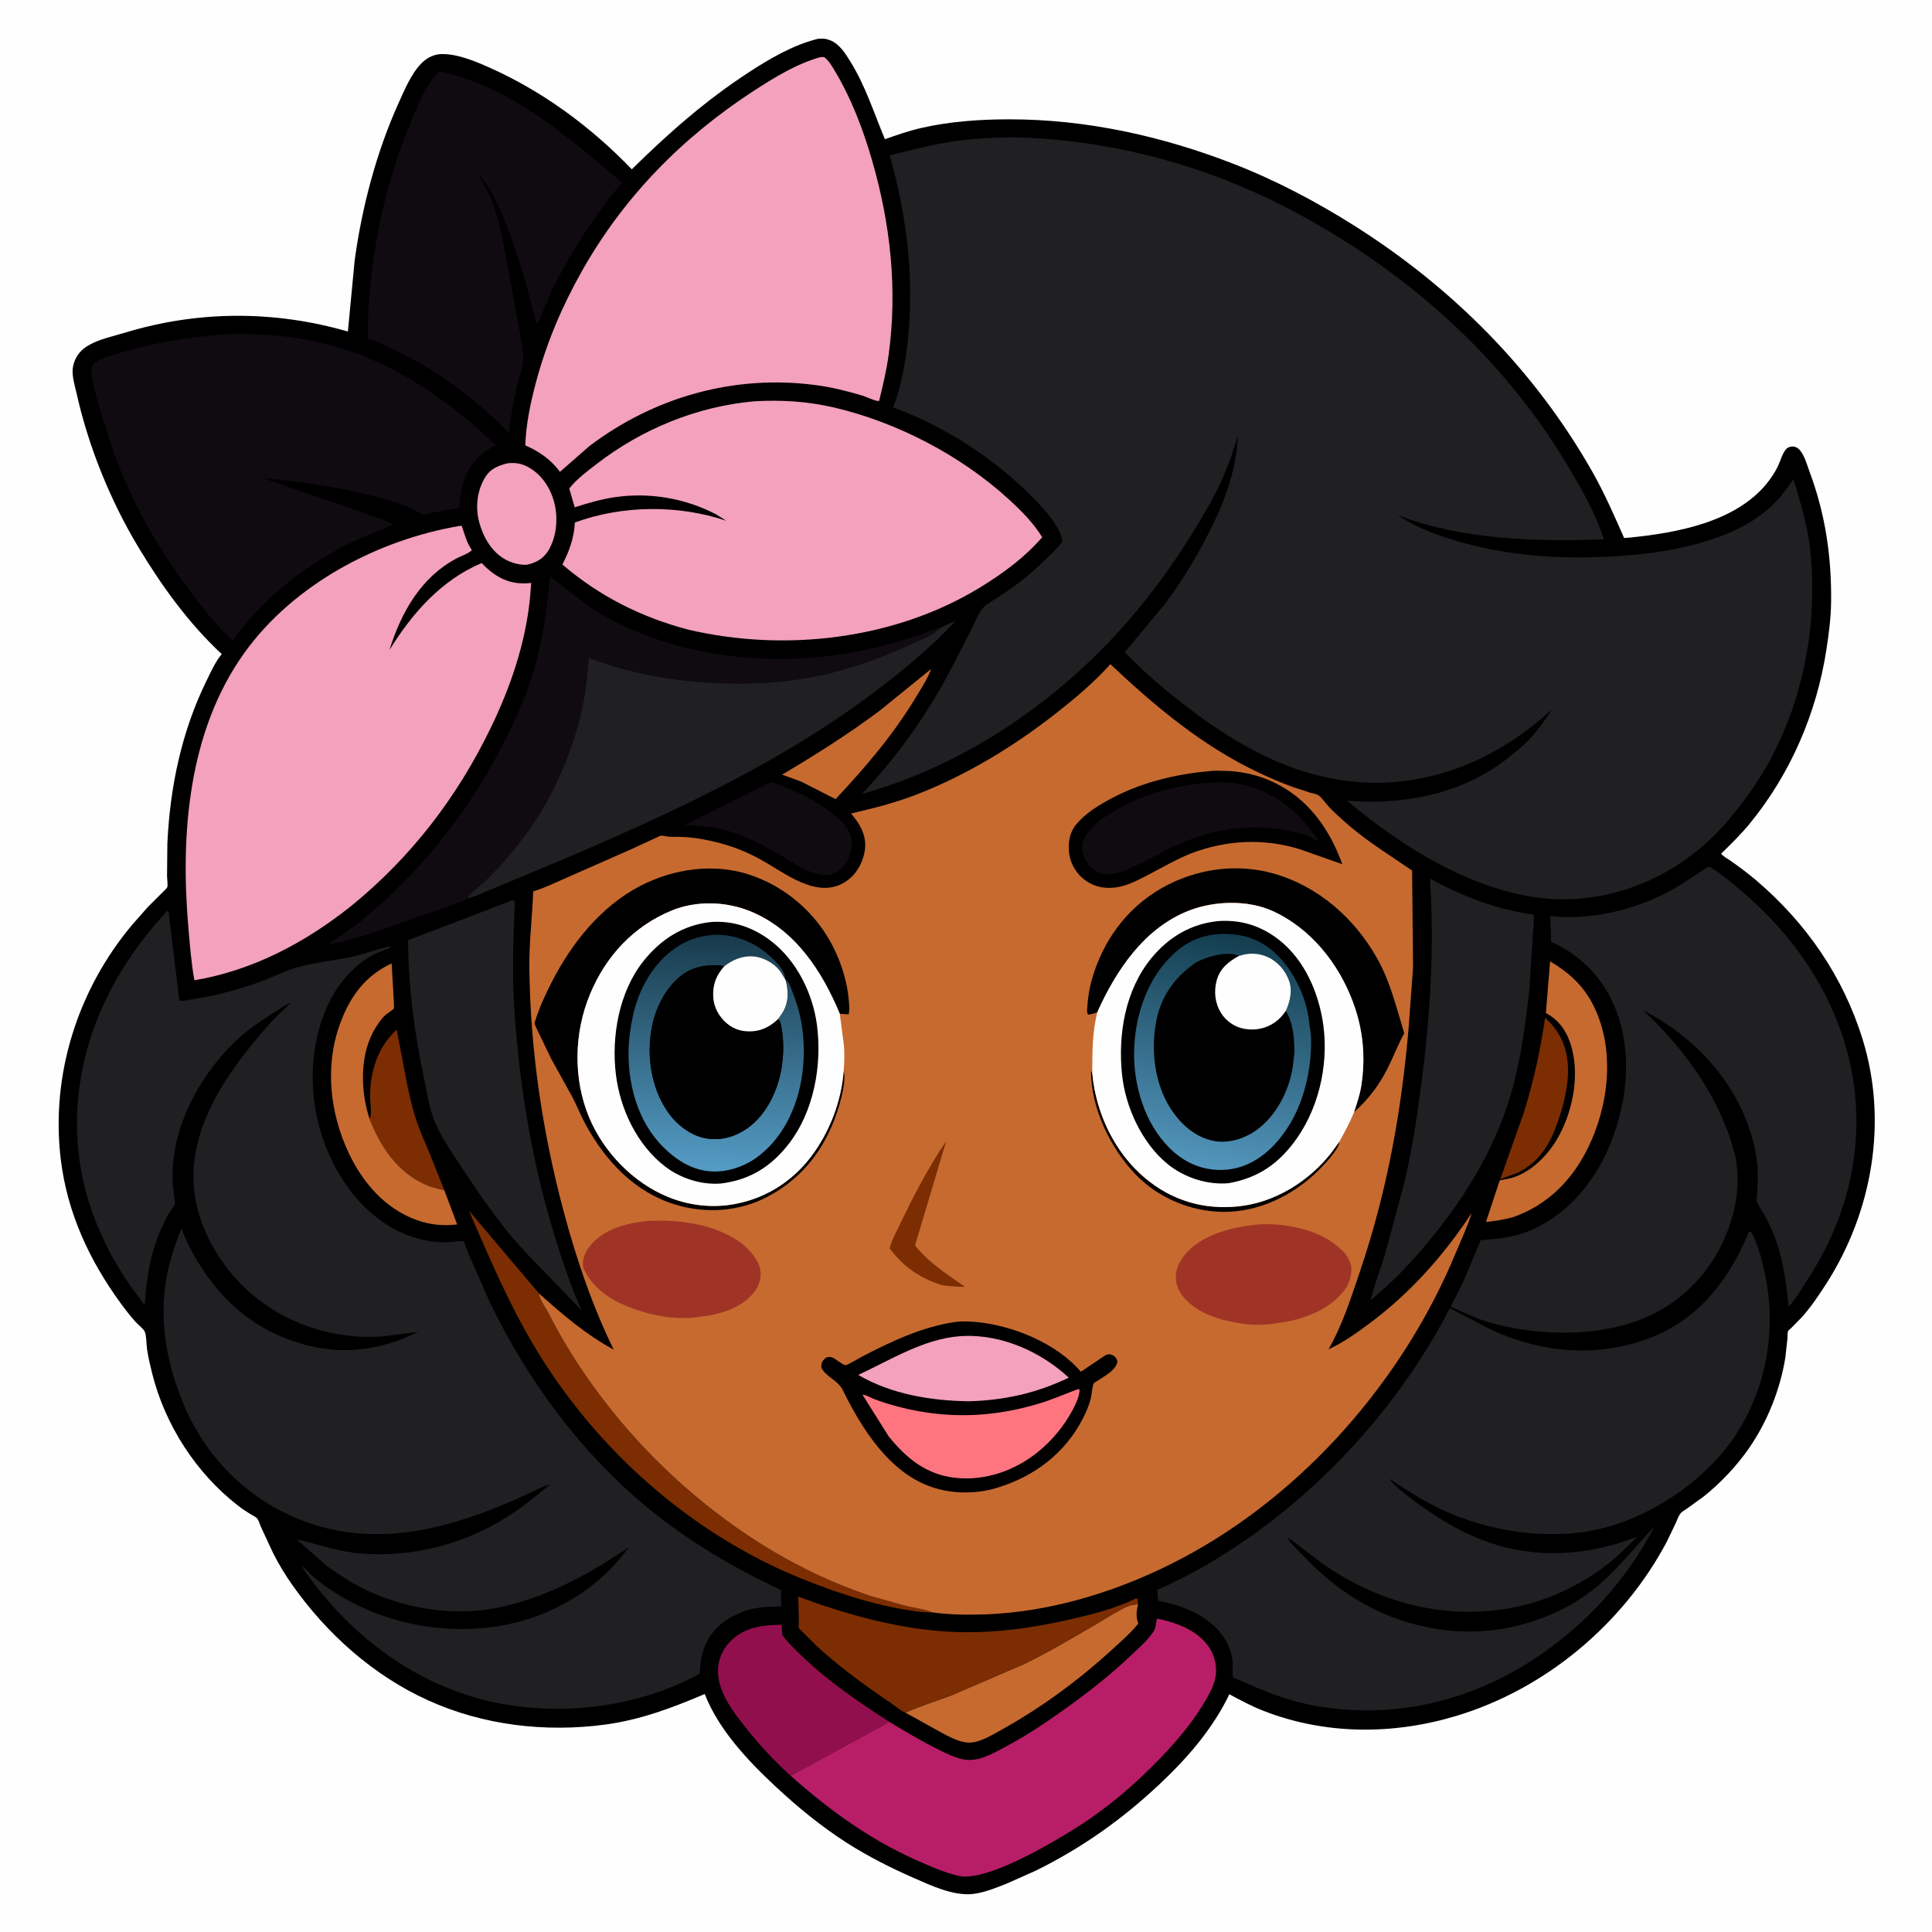 <svg version="1.1" xmlns="http://www.w3.org/2000/svg" style="display: block;" viewBox="0 0 2048 2048" width="1024" height="1024">
<defs>
	<linearGradient id="Gradient1" gradientUnits="userSpaceOnUse" x1="763.57" y1="992.75" x2="754.004" y2="1239.23">
		<stop class="stop0" offset="0" stop-opacity="1" stop-color="rgb(24,59,76)"/>
		<stop class="stop1" offset="1" stop-opacity="1" stop-color="rgb(84,155,196)"/>
	</linearGradient>
	<linearGradient id="Gradient2" gradientUnits="userSpaceOnUse" x1="1318.04" y1="991.57" x2="1272.02" y2="1237.13">
		<stop class="stop0" offset="0" stop-opacity="1" stop-color="rgb(19,61,78)"/>
		<stop class="stop1" offset="1" stop-opacity="1" stop-color="rgb(83,150,189)"/>
	</linearGradient>
</defs>
<path transform="translate(0,0)" fill="rgb(254,254,254)" d="M -0 -0 L 2048 0 L 2048 2048 L -0 2048 L -0 -0 z"/>
<path transform="translate(0,0)" fill="rgb(0,0,0)" d="M 866.868 41.186 C 871.927 40.717 875.465 40.834 880.22 42.769 C 889.847 46.688 895.956 56.421 901.225 64.913 C 917.559 91.243 926.21 119.295 938.052 147.555 C 950.806 143.094 963.777 138.561 976.968 135.567 C 1007.44 128.65 1038.86 126.5 1070.03 126.487 C 1151.38 126.453 1231.77 144.23 1307.44 173.633 C 1352.4 191.105 1395.88 214.06 1436.59 239.856 C 1540.27 305.563 1626.76 392.549 1687.63 499.507 C 1700.67 522.419 1711.02 546.225 1721.64 570.312 L 1727 569.918 C 1776.93 564.955 1839.16 553.764 1872.69 512.719 C 1877.3 507.076 1881.4 500.895 1884.59 494.338 C 1887.25 488.886 1889.27 480.767 1893.21 476.301 C 1894.76 474.552 1897 473.434 1899.38 473.33 C 1902.74 473.183 1905.47 474.447 1907.72 476.935 C 1912.84 482.609 1915.44 492.596 1918.12 499.791 C 1935.05 545.114 1941.67 590.551 1941.04 638.821 C 1940.82 655.507 1938.6 672.029 1936.08 688.5 C 1925.76 755.943 1897.97 820.497 1854.56 873.331 C 1845.27 884.644 1834.99 894.683 1824.53 904.895 C 1825.47 907.045 1832.15 910.812 1834.32 912.345 C 1843.55 918.882 1852.61 925.499 1861.23 932.834 C 1914.49 978.157 1953.66 1034.64 1974.44 1101.69 C 2001.46 1188.92 1984.76 1284.72 1935.81 1360.96 C 1928.03 1373.09 1919.65 1385.55 1910 1396.3 L 1898.86 1407.64 C 1898.18 1408.32 1895.75 1410.29 1895.41 1411.02 C 1894.75 1412.48 1894.93 1416.72 1894.8 1418.46 L 1892.54 1439.06 C 1887.12 1472.77 1873.53 1506.99 1854.04 1535.12 C 1841.06 1553.86 1823.9 1572.07 1806.09 1586.28 L 1788.78 1598.8 C 1786.47 1600.4 1782.88 1602.35 1781.21 1604.53 C 1779.22 1607.13 1777.78 1611.47 1776.39 1614.5 L 1766.77 1634.5 C 1720.59 1721.59 1638.13 1790.58 1543.53 1819 C 1476.49 1839.14 1404.78 1839.14 1339.19 1813.49 C 1326.73 1808.62 1314.92 1802.33 1303.17 1795.97 C 1285.8 1832.29 1258.99 1863.21 1229.88 1890.66 C 1189.84 1928.41 1147.39 1958.55 1098.02 1982.94 L 1067.65 1996.5 C 1055.97 2001.06 1043.46 2006.39 1030.92 2007.72 C 1010.57 2009.88 986.82 1998.72 968.513 1990.68 C 944.264 1980.04 920.147 1967.85 897.816 1953.59 C 870.679 1936.26 845.527 1915.59 822.01 1893.66 C 792.632 1866.28 761.844 1833.61 747.035 1795.73 C 712.512 1810.4 678.947 1823.11 641.485 1828.13 C 578.016 1836.62 512.323 1828.94 453.728 1802.4 C 396.135 1776.31 346.926 1732.44 310.544 1681.09 C 302.892 1670.29 295.479 1658.27 289.561 1646.44 L 276.79 1619 C 275.669 1616.52 274.096 1611.28 272.496 1609.5 C 271.022 1607.87 267.45 1606.24 265.514 1605.05 C 260.923 1602.23 256.52 1599.29 252.259 1595.99 C 207.906 1561.59 175.109 1510.73 161.404 1456.31 C 159.28 1447.88 157.289 1439.29 155.936 1430.7 C 155.122 1425.53 155.338 1416.09 153.445 1411.61 C 152.191 1408.65 145.988 1403.86 143.5 1401.05 C 137.912 1394.73 132.694 1388.06 127.732 1381.24 C 94.429 1335.48 71.199 1285.3 64.395 1228.71 C 53.625 1139.14 82.507 1048.7 140.453 979.908 L 156.759 961.461 L 173.091 945.156 C 173.935 944.254 176.917 941.569 177.29 940.532 C 178.071 938.363 177.11 931.562 177.075 929.01 L 177.422 893.869 C 180.198 834.403 192.489 775.396 218.865 721.727 C 223.358 712.584 227.81 702.424 234.199 694.468 L 235.068 693.407 C 200.076 660.845 171.712 621.509 147.098 580.722 C 117.142 531.084 93.747 473.478 81.167 416.901 C 78.971 407.023 75.117 396.225 77.98 386.125 C 80.594 376.905 85.929 370.516 94.224 365.835 C 105.728 359.342 120.047 356.416 132.685 352.585 C 210.372 329.032 291.016 328.988 368.78 351.428 L 375.964 276 C 383.664 219.734 398.92 161.572 422.267 109.787 C 428.728 95.457 435.899 78.009 447.041 66.807 C 452.867 60.949 460.62 57.235 468.979 57.288 C 485.882 57.394 503.713 64.891 518.932 71.68 C 575.88 97.083 626.583 134.664 669.731 179.47 C 708.507 141.295 747.502 106.88 793.195 77.015 C 815.676 62.321 840.612 47.696 866.868 41.186 z"/>
<path transform="translate(0,0)" fill="rgb(124,45,2)" d="M 1637.87 1078.91 C 1645.19 1085.45 1650.67 1092.5 1655.04 1101.29 C 1668.26 1127.86 1660.69 1161.97 1651.52 1188.66 C 1643.25 1212.74 1632.09 1231.73 1608.49 1243.3 L 1590.44 1249.82 L 1604.37 1210.28 L 1615.46 1179.08 C 1625.62 1146.28 1632.93 1112.89 1637.87 1078.91 z"/>
<path transform="translate(0,0)" fill="rgb(199,106,47)" d="M 987.067 709.111 C 983.406 719.309 977.048 728.912 971.46 738.197 C 947.011 778.821 917.989 812.649 885.753 847.133 L 849.247 828.511 L 829.026 821.163 C 864.437 800.205 899.019 778.32 932.054 753.719 L 987.067 709.111 z"/>
<path transform="translate(0,0)" fill="rgb(124,45,2)" d="M 391.628 1185.85 L 392.289 1184.81 C 394.423 1180.12 392.158 1167.78 392.265 1162.11 C 392.413 1154.26 392.88 1146.47 394.602 1138.79 L 395.017 1136.87 C 399.026 1118.84 407.082 1104.14 420.508 1091.44 L 431.719 1150 C 434.441 1162.19 436.954 1174.51 440.884 1186.39 C 444.949 1198.67 450.372 1210.45 455.335 1222.39 L 471.021 1261.73 C 464.36 1260.24 457.441 1258.61 451.178 1255.85 C 421.261 1242.7 403.102 1215.2 391.628 1185.85 z"/>
<path transform="translate(0,0)" fill="rgb(243,161,188)" d="M 537.77 491.153 C 546.47 490.12 553.241 491.281 560.823 495.652 C 574.858 503.741 583.888 518.004 587.735 533.506 C 591.745 549.666 589.992 569.953 580.92 584.201 C 575.499 592.715 567.988 596.506 558.491 598.657 C 550.559 599.043 542.414 596.776 535.5 592.947 C 521.11 584.976 512.248 569.304 508.043 553.891 C 503.756 538.177 505.58 520.578 513.965 506.5 C 519.72 496.836 527.458 493.925 537.77 491.153 z"/>
<path transform="translate(0,0)" fill="rgb(16,11,17)" d="M 817.802 828.802 L 840.032 837.641 C 857.047 844.672 872.984 854.128 886.93 866.166 C 892.32 870.819 898.538 876.862 901.031 883.688 C 904.198 892.36 902.567 904.224 898.262 912.325 C 894.748 918.94 888.363 925.012 880.998 926.956 C 864.922 931.199 843.824 916.343 830.397 908.303 C 808.47 895.471 786.577 883.624 761.5 878.201 C 749.802 875.672 737.654 875.055 725.73 874.763 L 817.802 828.802 z"/>
<path transform="translate(0,0)" fill="rgb(199,106,47)" d="M 959.8 1815.5 C 975.477 1808.31 992.815 1803.12 1009 1796.99 L 1086.38 1763.61 C 1111.66 1751.22 1135.82 1736.87 1160.14 1722.73 C 1171.24 1716.27 1182.87 1708.49 1194.5 1703.1 C 1198.14 1701.41 1202.42 1700.96 1206.34 1700.39 C 1204.93 1707.61 1203.72 1713.94 1206.72 1721 C 1199.04 1730.58 1189.07 1739.25 1180.03 1747.56 C 1144.41 1780.3 1105 1809.43 1062.74 1833.01 C 1053.44 1838.21 1040.81 1846.08 1030 1847.15 C 1016.87 1848.45 1000.35 1837.79 989.139 1831.74 L 959.8 1815.5 z"/>
<path transform="translate(0,0)" fill="rgb(199,106,47)" d="M 1643.18 1019.1 C 1668.84 1034.29 1685.03 1051.74 1695.21 1080.24 C 1710.68 1123.58 1703.64 1174.37 1684.09 1215.22 C 1667.26 1250.39 1640.97 1277.2 1603.89 1290.26 C 1594.32 1292.81 1585.06 1294.4 1575.21 1295.3 L 1589.77 1251.22 L 1600.45 1249.13 C 1621.4 1244.03 1639.5 1226.09 1650.24 1208.06 C 1666.47 1180.84 1674.45 1142.6 1666.32 1111.64 C 1662.13 1095.67 1654.55 1082.93 1639.99 1074.54 L 1638.7 1073.81 L 1643.18 1019.1 z"/>
<path transform="translate(0,0)" fill="rgb(199,106,47)" d="M 471.021 1261.73 L 484.633 1297.98 C 469.867 1299.72 455.913 1298.4 441.873 1293.37 C 408.242 1281.31 384.455 1253.7 369.56 1222.01 C 349.606 1179.55 344.189 1129.93 360.42 1085.38 C 370.868 1056.69 386.915 1034.4 415.196 1021.22 C 415.364 1027.12 418.175 1067.82 417.607 1068.77 C 416.255 1071.04 410.343 1074.21 408.091 1076.37 C 403.063 1081.21 398.597 1088.16 395.363 1094.32 C 381.214 1121.26 382.493 1157.53 391.628 1185.85 C 403.102 1215.2 421.261 1242.7 451.178 1255.85 C 457.441 1258.61 464.36 1260.24 471.021 1261.73 z"/>
<path transform="translate(0,0)" fill="rgb(124,45,2)" d="M 988.143 1709.17 C 976.908 1709.44 965.54 1707.33 954.511 1705.4 C 920.13 1699.37 885.009 1687.46 852.585 1674.57 C 733.215 1627.12 630.966 1536.07 565.662 1425.95 C 538.834 1380.71 517.931 1331.66 497.154 1283.44 L 571.416 1371.15 C 571.82 1377.7 579.07 1387.23 582.175 1393.34 C 616.389 1460.76 667.255 1524.23 723.726 1574.2 C 782.332 1626.06 848.608 1667.06 923 1691.9 L 960.094 1702.34 C 969.377 1704.5 979.275 1705.61 988.143 1709.17 z"/>
<path transform="translate(0,0)" fill="rgb(146,15,77)" d="M 838.174 1882.46 L 837.091 1881.47 C 820.151 1866.03 804.891 1849.48 790.617 1831.55 C 777.108 1814.58 761.558 1794.48 761.059 1771.78 C 760.803 1760.14 765.904 1748.32 774.002 1740.08 C 788.997 1724.83 808.208 1722.57 828.463 1722.28 L 829.304 1733.15 C 835.549 1741.91 843.655 1749.38 851.417 1756.78 C 879.226 1783.27 910.619 1804.53 942.766 1825.28 L 838.174 1882.46 z"/>
<path transform="translate(0,0)" fill="rgb(124,45,2)" d="M 959.8 1815.5 C 955.326 1813.93 949.457 1808.75 945.415 1806.02 C 917.937 1787.43 891.23 1768.17 866.711 1745.76 L 851.133 1730.33 C 850.261 1729.39 847.28 1726.79 846.867 1725.68 C 846.221 1723.95 846.867 1719.04 846.856 1716.84 L 846.104 1692.55 L 872.482 1701.86 C 917.07 1716.61 963.389 1727.84 1010.47 1729.88 C 1051.65 1731.66 1093.34 1726 1133.42 1716.86 C 1156.9 1711.5 1182.72 1705.15 1204.24 1694.3 L 1205.83 1695 L 1206.34 1700.39 C 1202.42 1700.96 1198.14 1701.41 1194.5 1703.1 C 1182.87 1708.49 1171.24 1716.27 1160.14 1722.73 C 1135.82 1736.87 1111.66 1751.22 1086.38 1763.61 L 1009 1796.99 C 992.815 1803.12 975.477 1808.31 959.8 1815.5 z"/>
<path transform="translate(0,0)" fill="rgb(32,32,35)" d="M 542.739 954.5 L 543.872 954.332 C 547.034 955.499 545.438 961.74 545.307 965 C 543.921 999.56 542.891 1033.42 545.115 1068.01 C 550.649 1154.1 565.034 1238.95 591.407 1321.21 C 598.863 1344.47 606.396 1367.02 616.743 1389.21 L 562.776 1333.38 C 534.469 1304.67 510.715 1269.95 488.651 1236.34 C 478.669 1221.14 467.077 1204.63 460.339 1187.74 C 455.054 1174.49 452.627 1158.7 449.711 1144.68 C 439.421 1095.22 432.83 1047.22 432.629 996.666 L 542.739 954.5 z"/>
<path transform="translate(0,0)" fill="rgb(32,32,35)" d="M 1515.76 931.184 C 1549.7 950.112 1586.67 964.184 1625.28 969.52 L 1625.68 970.868 C 1626.51 977.11 1625.18 985.466 1624.88 991.862 L 1621.19 1048.94 C 1617.07 1086.25 1612.05 1124.5 1601.39 1160.6 C 1583.68 1220.61 1549.33 1275.38 1508.81 1322.56 C 1492.01 1342.68 1473.09 1361.62 1452.86 1378.27 C 1456.77 1362.02 1463.04 1346.34 1467.94 1330.37 L 1488.05 1255.79 C 1496.34 1222.05 1501.64 1187.42 1506.18 1153 C 1515.87 1079.45 1520.87 1005.34 1515.76 931.184 z"/>
<path transform="translate(0,0)" fill="rgb(16,11,17)" d="M 495.401 952.556 C 490.427 955.942 482.396 957.969 476.727 960.24 L 391.314 989.963 C 377.344 994.183 363.103 999.153 348.571 1000.81 L 381.773 977.139 C 447.069 923.976 499.404 857.331 536.736 781.951 C 548.211 758.783 558.727 735.203 565.992 710.344 C 575.644 677.318 579.726 645.419 583.229 611.313 L 626.544 644.468 C 711.34 698.376 823.621 709.83 920.5 688.205 C 937.118 684.495 954.004 679.927 970.149 674.545 C 979.002 671.594 987.869 667.355 996.954 665.344 C 990.111 673.173 976.695 677.989 967.235 682.344 C 918.751 704.661 870.243 719.952 816.719 723.501 C 752.992 727.725 684.009 720.487 624.197 697.38 C 622.857 712.834 621.596 728.246 618.646 743.5 C 609.491 790.828 588.956 840.167 561.053 879.489 C 547.687 898.324 532.838 915.834 516.395 932.052 C 512.795 935.602 495.943 948.716 495.401 952.556 z"/>
<path transform="translate(0,0)" fill="rgb(32,32,35)" d="M 996.954 665.344 L 1013.3 657.941 C 986.184 686.979 956.432 711.467 924.692 735.215 C 825.626 809.337 713.202 861.143 599.976 909.707 L 525.242 940.921 C 515.472 944.821 505.513 949.753 495.401 952.556 C 495.943 948.716 512.795 935.602 516.395 932.052 C 532.838 915.834 547.687 898.324 561.053 879.489 C 588.956 840.167 609.491 790.828 618.646 743.5 C 621.596 728.246 622.857 712.834 624.197 697.38 C 684.009 720.487 752.992 727.725 816.719 723.501 C 870.243 719.952 918.751 704.661 967.235 682.344 C 976.695 677.989 990.111 673.173 996.954 665.344 z"/>
<path transform="translate(0,0)" fill="rgb(184,30,103)" d="M 942.766 1825.28 C 959.806 1835.54 976.981 1845.82 994.824 1854.64 C 1003.4 1858.87 1013.18 1863.75 1022.67 1865.32 C 1027.77 1866.16 1033.41 1865.48 1038.38 1864.13 C 1049 1861.24 1059.6 1855.07 1069.26 1849.82 C 1091.16 1837.93 1111.54 1824.1 1131.74 1809.55 C 1155.95 1792.1 1179.28 1773.68 1200.82 1752.98 C 1208.02 1746.07 1216.16 1739.17 1221.77 1730.92 L 1222.69 1729.58 C 1225.65 1725.06 1225.11 1720.7 1226.56 1715.79 C 1246.94 1719.87 1269.53 1728.15 1281.67 1746.19 C 1287.79 1755.29 1290.55 1767.75 1288.32 1778.57 C 1286.16 1789.03 1279.91 1799.34 1274.37 1808.34 C 1262.02 1828.41 1246.68 1846.22 1230.44 1863.22 C 1202.64 1892.35 1171.37 1918.67 1137.08 1939.86 C 1110.53 1956.26 1044.36 1995.28 1015.76 1988.41 C 1000.44 1984.74 985.783 1978.27 971.449 1971.86 C 920.887 1949.26 879.462 1918.97 838.174 1882.46 L 942.766 1825.28 z"/>
<path transform="translate(0,0)" fill="rgb(16,11,17)" d="M 465.551 75.736 C 528.418 88.741 579.18 127.165 627.926 166.782 C 638.659 175.505 648.603 185.104 659.727 193.354 C 652.85 200.781 646.967 209.369 640.811 217.409 C 619.155 245.693 600.687 275.766 585.123 307.82 L 569.712 343.626 C 564.891 332.216 562.731 319.135 559.398 307.199 C 553.076 284.559 546.173 262.71 537.69 240.773 C 530.139 221.246 522.325 202.499 508.5 186.52 L 507.773 187.5 C 521.434 206.906 526.754 226.998 532.25 249.737 L 551.63 355.797 C 552.707 363.644 555.112 372.803 554.802 380.655 C 554.478 388.85 550.663 398.482 548.738 406.574 C 544.563 424.114 540.912 441.725 539.666 459.744 C 530.713 449.004 519.648 439.486 509.034 430.409 C 481.623 406.967 452.745 387.532 420.239 371.806 C 410.752 367.217 401.244 362.378 391.291 358.879 L 389.758 358.348 C 390.102 279.741 405.821 199.73 436.316 127.198 C 443.946 109.048 451.43 89.907 465.551 75.736 z"/>
<path transform="translate(0,0)" fill="rgb(16,11,17)" d="M 237.718 354.433 L 242 354.182 C 285.648 353.027 329.033 357.863 370.5 372.01 C 428.818 391.907 481.163 429.637 525.461 471.8 C 519.377 475.372 513.144 479.107 507.897 483.868 C 492.172 498.137 488.441 518.267 486.915 538.266 L 458.715 543.358 C 457.094 543.691 450.016 545.868 448.776 545.492 C 445.561 544.518 441.641 541.459 438.466 539.942 C 431.153 536.45 423.325 533.858 415.599 531.456 C 371.139 517.638 324.75 511.309 278.534 506.781 L 403.573 549.973 C 408.189 551.814 412.503 553.64 416.763 556.251 C 397.916 563.81 379.258 571.244 361.281 580.776 C 317.174 604.163 275.214 638.004 246.854 679.317 C 233.867 668.143 223.15 654.308 212.5 640.987 C 178.831 598.874 149.754 551.4 129.035 501.514 C 121.438 483.221 115.596 464.455 109.557 445.615 C 104.973 431.315 100.746 416.681 98.017 401.906 C 97.088 396.878 95.82 391.239 98.257 386.5 C 106.108 379.481 118.319 376.741 128.255 373.799 C 164.358 363.11 200.233 357.534 237.718 354.433 z"/>
<path transform="translate(0,0)" fill="rgb(243,161,188)" d="M 799.528 425.405 C 828.017 423.695 856.667 425.499 884.482 432.048 C 951.064 447.725 1018.39 482.762 1069.09 529.042 C 1082.51 541.297 1095.16 553.9 1104.77 569.462 C 1086.51 590.63 1064.17 607.096 1040.48 621.754 C 949.464 678.075 831.93 691.669 728.771 667.258 C 678.929 653.91 635.382 631.953 596.149 598.419 C 603.75 583.608 608.388 570.52 609.421 553.839 C 659.892 535.418 718.928 534.884 769.883 552.01 L 758.876 545.133 C 726.127 528.077 688.39 521.685 651.781 527.024 C 637.142 529.159 623.296 533.266 609.246 537.754 L 603.465 518.039 L 604.194 516.895 C 611.686 507.594 622.902 499.211 632.357 491.919 C 680.624 454.693 738.726 430.822 799.528 425.405 z"/>
<path transform="translate(0,0)" fill="rgb(243,161,188)" d="M 869.777 60.5 L 873.616 60.5 C 878.202 63.997 880.998 68.648 883.949 73.5 C 902.13 103.386 914.717 136.508 924.436 170.006 C 943.92 237.167 951.485 306.402 942.029 376 C 939.77 392.625 935.854 408.751 931.907 425.037 C 928.522 425.624 918.293 420.64 914.452 419.468 C 898.228 414.52 881.83 410.527 865 408.265 C 779.071 396.711 693.616 420.604 624.628 472.992 L 593.543 500.181 C 584.176 487.213 571.297 478.437 556.825 472.098 C 557.514 450.149 562.32 427.175 567.953 406 C 579.095 364.123 595.307 325.676 616.49 287.989 C 660.963 208.866 723.309 145.46 799.317 96.088 C 821.007 81.999 844.672 67.535 869.777 60.5 z"/>
<path transform="translate(0,0)" fill="rgb(243,161,188)" d="M 487.287 557.5 L 489.487 557.483 C 492.492 566.107 494.498 574.49 499.604 582.249 L 500.192 583.124 C 498.247 586.012 487.603 589.992 484 591.908 C 445.978 612.124 425.152 649.398 412.806 689.125 C 436.751 650.227 467.608 615.031 510.595 596.852 C 519.115 605.956 529.969 614.115 542.319 616.923 L 544 617.284 C 550.728 618.781 556.326 618.55 563.135 617.979 L 561.695 635.069 C 556.811 682.705 540.98 728.647 520.205 771.585 C 484.642 845.09 435.865 908.588 372.471 960.209 C 323.789 999.087 268.021 1028.7 206.07 1039.13 L 205.913 1038.33 C 202.712 1020.41 201.285 1001.71 199.707 983.579 C 191.115 884.828 199.382 775.594 258.706 692.534 C 310.802 619.595 400.291 572.2 487.287 557.5 z"/>
<path transform="translate(0,0)" fill="rgb(32,32,35)" d="M 1809.42 919.5 L 1812.5 918.859 C 1827.38 928.322 1840.6 939.547 1853.76 951.241 C 1917.64 1008 1962.55 1085.5 1967.36 1172.11 C 1971.1 1239.48 1951.92 1301.91 1915.11 1358 C 1909.12 1367.13 1903.24 1377.27 1895.98 1385.41 C 1893.06 1356.89 1889.54 1328.7 1877.58 1302.29 C 1874.98 1296.55 1872.13 1290.93 1868.96 1285.49 C 1866.98 1282.1 1863.73 1277.76 1862.48 1274.12 C 1861.78 1272.08 1862.7 1266.39 1862.82 1264.06 C 1863.26 1255.71 1863.59 1247.44 1863.19 1239.07 C 1862.52 1225.18 1859.22 1211.13 1854.89 1197.95 C 1836.71 1142.68 1793.71 1097.25 1742.15 1071.33 C 1787.71 1113.91 1825.7 1167.1 1840.14 1228.33 C 1844.07 1255.3 1841.09 1278.86 1831.53 1304.2 C 1815.97 1345.44 1785.75 1378.63 1745.16 1396.27 C 1694.63 1418.23 1627.63 1416.52 1575.59 1400.87 C 1562.93 1397.05 1552.08 1390.94 1539.94 1386.23 L 1538.04 1385.51 C 1538.22 1382.75 1541.03 1378.86 1542.34 1376.32 L 1551.5 1357.82 L 1569.62 1314.62 C 1585.67 1313.47 1601.49 1312.1 1616.73 1306.51 C 1656.25 1292 1686.46 1258.41 1703.55 1220.65 C 1724.37 1174.62 1731.58 1118.59 1712.98 1070.5 C 1700.32 1037.77 1676.17 1012.63 1644.33 998.308 L 1643.35 971.019 C 1682.32 975.688 1727.29 965.846 1762.24 948.518 C 1778.87 940.274 1794.08 929.878 1809.42 919.5 z"/>
<path transform="translate(0,0)" fill="rgb(32,32,35)" d="M 1854.08 1305.5 L 1856.24 1305.79 C 1863.2 1317.59 1867.14 1333.67 1870.16 1346.92 C 1883.51 1405.48 1873.96 1467.25 1841.89 1518.06 C 1810.24 1568.18 1750.55 1608.72 1692.74 1621.42 C 1640.05 1632.99 1577.9 1623.15 1529.28 1600.68 C 1508.93 1591.27 1491.17 1579.52 1472.43 1567.39 C 1479.37 1576.5 1489.02 1583.42 1498.11 1590.22 C 1517.77 1604.95 1537.79 1617.84 1560.28 1627.9 C 1617.52 1653.51 1677.88 1651.3 1735.72 1628.89 C 1725.75 1638.88 1715.98 1648.82 1704.85 1657.54 C 1674.94 1680.98 1637.67 1698.32 1600.15 1704.82 C 1533.53 1716.38 1468.55 1700.6 1411.97 1664.24 C 1395.44 1653.61 1380.88 1640.84 1364.86 1629.58 L 1365.29 1630.59 C 1368.56 1636.91 1375.98 1643.29 1380.94 1648.56 C 1412.18 1681.76 1448.88 1707 1492.93 1719.95 C 1553.2 1737.67 1611.98 1730.47 1666.63 1700.39 C 1676.78 1693.87 1687.09 1687.07 1696.15 1679.05 C 1716.96 1660.63 1734.61 1638.31 1753.78 1618.17 C 1724.9 1673.77 1683.62 1719.31 1632.02 1754.74 C 1560.77 1803.65 1475.58 1823.86 1390.39 1807.53 C 1363.98 1802.47 1339.85 1792.61 1315.44 1781.66 C 1314.13 1781.08 1307.5 1778.67 1307.11 1778.07 C 1306.01 1776.36 1307.06 1763.73 1306.59 1760.34 C 1305.38 1751.43 1301.88 1742.17 1296.72 1734.81 C 1281.18 1712.68 1254.07 1701.59 1228.26 1697.23 L 1227.62 1696.25 C 1227.54 1695.03 1226.71 1685.48 1226.93 1685.21 C 1227.6 1684.39 1233.23 1682.52 1234.5 1681.95 L 1257.66 1670.63 C 1374.72 1608.71 1476.22 1504.63 1536.81 1386.87 C 1540.61 1388.04 1544.22 1390.73 1547.84 1392.49 C 1562.24 1399.49 1575.68 1407.71 1590.54 1413.85 C 1643.41 1435.7 1701.42 1438.43 1754.59 1416.01 C 1803.54 1395.36 1834.55 1353.28 1854.08 1305.5 z"/>
<path transform="translate(0,0)" fill="rgb(32,32,35)" d="M 177.332 965.5 L 178.632 966.225 L 190.127 1060.68 C 194.908 1061.48 201.746 1059.57 206.594 1058.82 C 231.215 1054.99 256.906 1047.92 280.224 1039.06 C 292.464 1034.41 304.73 1028.08 317.351 1024.74 C 334.982 1020.07 353.458 1018.33 371.324 1014.55 C 385.533 1011.54 398.991 1006.57 413 1003.18 L 413.668 1004.5 C 410.912 1006.1 407.977 1006.91 405 1007.99 C 380.198 1016.97 359.23 1040.53 348.234 1063.92 C 326.82 1109.48 326.459 1164.07 343.727 1211.08 C 363.904 1266.01 408.688 1315.65 470.944 1316.91 C 473.281 1316.95 490.853 1315.28 491.255 1315.58 C 492.213 1316.3 495.6 1326.58 496.305 1328.32 L 519.015 1380 C 558.874 1462.8 615.68 1540.05 686.893 1598.61 C 728.888 1633.14 778.635 1662.76 827.987 1685.48 L 828.124 1702.99 C 805.82 1702.73 787.681 1705.28 769 1718.01 C 766.259 1719.88 763.791 1721.89 761.384 1724.19 C 747.152 1737.77 742.114 1755.22 741.784 1774.3 C 676.895 1809.22 598.805 1819.43 526.781 1805.11 C 440.813 1788.01 367.431 1731.5 319.267 1659.63 C 322.602 1661.46 325.617 1665.3 328.45 1667.97 C 333.253 1672.49 338.385 1676.64 343.732 1680.51 C 396.207 1718.45 464.11 1733.96 527.89 1723.82 C 582.865 1715.07 633.77 1685.47 666.693 1640.16 L 637.525 1658.9 C 606.223 1677.67 572.947 1693.35 537.398 1702.11 C 480.168 1716.22 417.434 1704.68 367.332 1674.16 L 347.5 1660.82 L 314.412 1631.85 C 337.896 1637.09 359.115 1645.01 383.528 1646.89 C 433.379 1650.73 483.929 1638.86 527.332 1614.15 C 547.33 1602.77 565.607 1588.53 582.984 1573.51 C 574.097 1575.83 564.432 1581.54 555.964 1585.35 C 480.782 1619.18 401.597 1642.75 320.956 1612.02 C 264.72 1590.59 220.719 1547.84 196.5 1492.83 C 177.589 1449.88 168.189 1402.26 176.258 1355.58 C 179.452 1337.11 185.383 1319.79 192.23 1302.41 L 199.117 1318.43 C 223.565 1367.28 259.31 1404.36 311.837 1422.03 C 357.506 1437.39 400.322 1433.1 443.229 1411.83 L 405.416 1416.66 C 355.147 1420.42 303.718 1403.95 265.664 1370.81 C 233.533 1342.82 208.09 1299.61 205.284 1256.5 C 200.975 1190.29 245.576 1130.18 287.499 1083.36 C 293.982 1076.11 301.552 1070.15 308.017 1062.9 C 301.801 1065.39 295.415 1070.08 289.735 1073.7 C 277.741 1081.33 265.062 1089.6 254.5 1099.18 C 216.054 1134.05 186.401 1184.87 183.221 1237.5 C 182.859 1243.5 182.737 1249.79 183.203 1255.79 L 185.026 1270.61 C 185.154 1271.66 185.906 1275.05 185.691 1275.91 C 185.125 1278.16 181.133 1282.74 179.747 1284.95 C 176.823 1289.6 174.507 1294.76 172.165 1299.73 C 159.886 1325.78 154.972 1355.13 153.455 1383.65 C 146.329 1373.86 138.702 1364.33 132.154 1354.12 C 102.103 1307.29 83.785 1257.17 81.828 1201.3 C 78.681 1111.48 116.87 1030.41 177.332 965.5 z"/>
<path transform="translate(0,0)" fill="rgb(32,32,35)" d="M 1072.17 145.489 C 1177.65 147.568 1280.78 175.486 1373.72 225.323 C 1491.71 288.593 1592.71 377.96 1661.7 493.444 C 1676.14 517.608 1691.85 544.783 1700.07 571.775 C 1627.55 574.271 1550.61 572.323 1481.89 546.212 L 1483.06 547.009 C 1500.53 558.908 1522.58 567.055 1542.72 573.03 C 1593.4 588.062 1645.36 592.53 1698.01 590.356 C 1722.81 589.333 1748.23 587.235 1772.62 582.503 C 1809.66 575.318 1848.89 563.087 1877.28 537.048 C 1886.54 528.556 1893.82 518.614 1900.81 508.244 C 1903.36 513.378 1904.62 519.829 1906.27 525.361 C 1912.11 544.857 1917.13 564.521 1919.11 584.84 C 1926.72 663.169 1911.73 743.474 1872.75 812.218 C 1861.29 832.427 1847.86 850.375 1833.06 868.202 C 1793.09 916.344 1736.45 947.336 1674.02 952.627 C 1584.73 960.195 1493.55 903.911 1427.79 848.726 L 1433.55 849.153 C 1493.73 853.259 1557.77 839.228 1604.14 798.764 C 1619.96 787.834 1634.93 768.288 1645.17 751.961 C 1592.54 800.426 1526.49 831.137 1453.92 829.682 C 1378.69 828.173 1314.9 793.01 1256.73 748.139 C 1233.86 730.502 1212.35 712.189 1192.32 691.356 L 1234.29 640.951 C 1249.77 620.496 1263.17 598.883 1275.37 576.339 C 1294.12 541.68 1310.77 502.249 1312.2 462.354 L 1304.83 484.837 C 1298.6 501.967 1291.14 518.568 1282.18 534.447 C 1255.51 581.672 1224.84 626.23 1188.47 666.569 C 1115.12 747.913 1019.49 811.947 913.659 841.677 C 950.606 802.546 982.074 758.673 1007.13 711 L 1030.8 665.129 C 1033.95 658.951 1036.76 651.311 1040.86 645.806 C 1044.34 641.138 1050.17 638.12 1055 635.041 L 1073.78 622.324 C 1086.61 613.286 1098.72 602.469 1109.92 591.511 C 1115.74 585.818 1121.67 580.299 1126.42 573.652 C 1125.75 570.566 1124.94 567.689 1123.62 564.803 C 1116.99 550.254 1104.77 537.289 1093.56 526.039 C 1052.78 485.117 1001.07 451.707 946.747 431.879 C 954.53 411.928 958.563 390.166 961.299 369 C 970.232 299.906 961.802 231.307 943.173 164.603 C 966.964 158.863 990.192 152.717 1014.5 149.353 C 1033.75 146.689 1052.76 145.959 1072.17 145.489 z"/>
<path transform="translate(0,0)" fill="rgb(199,106,47)" d="M 571.416 1371.15 C 596.103 1393.32 621.184 1414.81 650.552 1430.64 C 627.752 1384.14 610.749 1333.84 597.402 1283.83 C 574.962 1199.74 562.1 1113.11 561.128 1026 C 560.824 998.728 564.283 972.023 565.207 944.873 L 566.633 944.439 C 578.617 940.72 590.14 934.933 601.657 929.964 L 667.859 900.784 L 694.084 888.732 C 696.127 887.837 700.217 885.33 702.329 885.844 C 710.167 887.752 718.491 886.812 726.5 887.338 C 740.66 888.269 755.755 891.445 769.342 895.5 C 782.512 899.431 794.902 904.857 806.922 911.5 C 832.33 925.542 866.309 953.751 895.913 934.888 C 906.873 927.904 913.639 916.707 916.275 904.123 C 918.912 891.528 915.485 880.676 908.253 870.171 L 902.256 862.319 C 925.218 856.91 947.173 851.538 969.288 843.124 C 1023.27 822.587 1074.92 791.156 1120.22 755.5 C 1140.27 739.724 1159.99 723.115 1177.04 704.07 C 1224.49 748.806 1274.14 790.418 1333.5 818.634 C 1345.47 824.323 1357.53 829.593 1370 834.096 L 1389.39 840.446 C 1391.61 841.121 1395.65 841.707 1397.4 842.86 C 1401.16 845.329 1405.94 852.457 1409.27 855.886 C 1415.79 862.615 1422.94 869.033 1430.05 875.128 C 1450.66 892.778 1474.54 907.452 1496.88 922.812 L 1497.92 1025.44 L 1493.24 1089.13 C 1485.78 1177.37 1470.28 1263.3 1441.78 1347.33 C 1432.29 1375.31 1423.06 1404.6 1408.31 1430.32 C 1424.03 1423.03 1437.25 1413.63 1451.08 1403.37 C 1494.57 1371.11 1530.28 1331.06 1560.03 1285.86 C 1555.52 1300.46 1548.71 1314.74 1542.85 1328.85 C 1487.14 1463.01 1381.81 1583.81 1252.9 1651.94 C 1188.31 1686.07 1114.51 1709.39 1041.06 1711.41 C 1023.51 1711.89 1005.56 1711.64 988.143 1709.17 C 979.275 1705.61 969.377 1704.5 960.094 1702.34 L 923 1691.9 C 848.608 1667.06 782.332 1626.06 723.726 1574.2 C 667.255 1524.23 616.389 1460.76 582.175 1393.34 C 579.07 1387.23 571.82 1377.7 571.416 1371.15 z"/>
<path transform="translate(0,0)" fill="rgb(0,0,0)" d="M 1419.81 1210.22 C 1419.46 1218.55 1402.66 1235.7 1396.89 1241.37 C 1370.38 1267.4 1333.88 1285.14 1296.19 1284.63 C 1261.96 1284.17 1228.16 1269.96 1204.21 1245.37 C 1177.24 1217.67 1156.21 1174.22 1156.53 1135.02 L 1157.81 1137.44 C 1161.61 1179.63 1181.25 1221.6 1214.09 1249.03 C 1242.44 1272.72 1276.04 1282.6 1312.69 1278.8 C 1351.21 1274.81 1387.02 1252.63 1410.8 1222.54 L 1419.81 1210.22 z"/>
<path transform="translate(0,0)" fill="rgb(124,45,2)" d="M 1002.93 1209.85 L 969.995 1320.11 C 983.651 1337.91 1004.66 1351.38 1022.98 1364.08 C 1014.6 1364.14 1006.78 1363.58 998.506 1362.24 C 975.859 1355.35 957.369 1342.78 943.176 1323.4 C 944.659 1315.47 949.965 1306.29 953.45 1298.98 C 967.951 1268.55 983.879 1237.65 1002.93 1209.85 z"/>
<path transform="translate(0,0)" fill="rgb(159,52,38)" d="M 684.888 1294.4 C 717.666 1292.28 755.814 1296.98 783.5 1316.1 C 793 1322.66 804.377 1334.93 806.078 1346.83 C 807.227 1354.87 804.548 1363.12 799.665 1369.5 C 786.401 1386.82 761.937 1393.91 741.14 1395.89 C 722.235 1399 701.312 1396.3 683 1391.01 C 658.091 1383.82 633.242 1372.05 620.444 1348.33 L 619.806 1347.13 C 619.094 1345.8 618.355 1344.5 618.082 1343 C 616.725 1335.53 620.417 1327.14 624.903 1321.36 C 638.954 1303.28 663.155 1296.78 684.888 1294.4 z"/>
<path transform="translate(0,0)" fill="rgb(159,52,38)" d="M 1329.66 1298.41 C 1338.8 1297.32 1350.01 1297.42 1359.14 1298.59 C 1380.14 1301.28 1401.49 1307.32 1417.99 1321.31 L 1418.99 1322.17 C 1421.29 1324.09 1423.52 1325.92 1425.37 1328.31 C 1430.32 1334.7 1433.48 1341.24 1432.31 1349.4 L 1432.06 1351 C 1431.14 1357.19 1428.74 1362.96 1424.93 1367.97 C 1408.34 1389.82 1378.3 1399.83 1352.05 1402.88 C 1341.45 1404.74 1328.6 1404.8 1317.91 1403.3 C 1299.52 1400.72 1280.02 1395.81 1264.82 1384.53 C 1255.68 1377.75 1248.2 1369.26 1246.61 1357.6 C 1245.31 1348.09 1249.37 1338.33 1255.16 1331.01 C 1272.1 1309.6 1303.74 1301.24 1329.66 1298.41 z"/>
<path transform="translate(0,0)" fill="rgb(0,0,0)" d="M 1163.14 1073.04 C 1159.83 1074.25 1156.94 1075.35 1153.39 1075.5 C 1151.79 1072.66 1152.43 1070.18 1152.63 1066.99 C 1153.22 1057.67 1154.62 1048.39 1157.13 1039.37 C 1168.64 997.861 1194.22 962.367 1232.08 941.086 C 1267.9 920.951 1310.57 914.741 1350.24 926.05 C 1397.8 939.608 1436.35 973.744 1460.19 1016.59 C 1474.07 1041.53 1480.25 1068.27 1488.58 1095.3 C 1481.7 1107.72 1476.9 1120.74 1470.47 1133.33 C 1461.06 1151.74 1450.44 1165.21 1435.32 1179.07 C 1438.24 1170.08 1441.43 1160.83 1442.93 1151.48 C 1447.78 1121.1 1445.07 1091.69 1434.4 1062.76 C 1419.17 1021.47 1389.42 983.961 1348.75 965.598 C 1322.65 953.818 1287.58 954.893 1261.16 964.977 C 1213.36 983.221 1183.27 1028.21 1163.14 1073.04 z"/>
<path transform="translate(0,0)" fill="rgb(0,0,0)" d="M 894.384 1134.63 C 896.779 1144.82 892.601 1161.47 889.638 1171.59 C 877.293 1213.76 853.234 1247.52 814.187 1268.3 C 783.935 1284.41 748.299 1286.86 715.678 1276.85 C 672.729 1263.67 642.205 1230.97 621.035 1192.5 C 615.773 1182.94 611.873 1172.83 606.891 1163.16 L 584.582 1122.91 L 569.81 1092.36 C 569.014 1090.49 566.81 1086.45 566.674 1084.52 C 566.598 1083.43 567.303 1082.43 567.626 1081.38 C 571.889 1067.62 578.133 1054.26 584.662 1041.44 C 605.841 999.873 637.063 960.569 679.204 938.867 C 713.959 920.969 756.177 914.812 793.811 926.992 C 832.394 939.479 865.071 967.673 883.281 1003.89 C 892.251 1021.73 898.647 1042.61 899.943 1062.61 C 900.212 1066.74 900.822 1071.23 899.5 1075.22 L 890.201 1074.64 C 871.391 1029.35 843.079 985.881 796.183 966.327 C 770.126 955.463 738.395 954.359 712.069 965.183 C 671.489 981.868 642.256 1013.48 625.485 1053.8 C 608.43 1094.8 607.394 1143.29 624.439 1184.31 C 639.701 1221.04 670.89 1253.45 707.774 1268.66 C 728.442 1277.18 751.333 1280.37 773.5 1277.22 C 807.872 1272.33 837.988 1254.42 859.16 1226.88 C 879.147 1200.88 892.047 1167.41 894.384 1134.63 z"/>
<path transform="translate(0,0)" fill="rgb(0,0,0)" d="M 1282.41 817.414 C 1286.43 816.701 1291.33 817.079 1295.47 817.093 C 1314.18 817.155 1332.55 820.977 1349.5 828.938 C 1386.61 846.371 1409.26 878.451 1422.9 916.091 L 1377.85 900.231 C 1339.35 888.33 1300.23 890.421 1262.75 904.53 C 1247.02 910.859 1232.33 919.432 1217.33 927.262 C 1206.43 932.949 1193.9 939.612 1181.5 940.892 C 1169.01 942.182 1157.96 939.426 1148.19 931.447 C 1139.93 924.698 1134.16 913.91 1133.18 903.279 C 1132.16 892.224 1133.93 881.905 1141.35 873.259 C 1150.19 862.953 1161.23 855.766 1172.94 849.16 C 1206.47 830.256 1244.27 820.703 1282.41 817.414 z"/>
<path transform="translate(0,0)" fill="rgb(16,11,17)" d="M 1285.09 829.499 C 1296.05 828.676 1307.82 829.384 1318.5 831.949 C 1325.86 833.717 1332.84 836.118 1339.71 839.306 C 1360.87 849.135 1374.99 861.036 1389.12 879.522 C 1391.84 883.088 1396.19 887.671 1397.69 891.798 L 1385.57 885.826 C 1376.58 882.278 1365.95 880.533 1356.43 879.114 C 1317.4 873.297 1281.42 880.294 1245.7 896.519 L 1209.94 914.655 C 1201.03 919.121 1191.04 924.375 1181.12 925.894 L 1179.5 926.126 L 1176.5 926.61 C 1169.89 927.409 1163.27 925.129 1158.27 920.843 C 1152.06 915.51 1147.39 907.217 1147.02 898.947 C 1146.67 891.254 1151.58 883.638 1156.59 878.152 C 1163.11 871.012 1171.65 865.499 1179.85 860.5 C 1211.31 841.313 1248.59 831.861 1285.09 829.499 z"/>
<path transform="translate(0,0)" fill="rgb(0,0,0)" d="M 1012.64 1401.36 C 1018.94 1400.44 1027.13 1400.74 1033.48 1401.27 C 1072.59 1404.49 1120.07 1423.86 1145.74 1454.11 L 1171.5 1436.81 C 1174.14 1435.31 1176.52 1435.24 1179.31 1436.5 C 1182.35 1437.87 1183.58 1440.16 1184.58 1443.15 C 1182.95 1452.55 1172 1457.89 1164.55 1462.93 C 1163.44 1463.69 1160.24 1465.36 1159.53 1466.32 C 1157.88 1468.57 1157.1 1479.5 1156.16 1482.94 C 1153.49 1492.71 1149.08 1502.2 1143.94 1510.91 C 1123.09 1546.2 1089.57 1568.7 1050.44 1578.95 C 1029.98 1583.66 1008.09 1583.19 988.124 1576.49 C 942.752 1561.29 913.541 1514.5 893.42 1473.64 C 888.159 1462.96 876.136 1460.01 870.722 1450 C 870.517 1446.91 870.561 1445.04 872.398 1442.39 C 875.022 1438.61 878.507 1437.43 882.726 1439.22 C 886.349 1440.77 893.015 1446.74 896.221 1447.16 C 897.968 1447.4 912.721 1438.57 915.199 1437.3 C 946 1421.44 978.098 1406.34 1012.64 1401.36 z"/>
<path transform="translate(0,0)" fill="rgb(243,161,188)" d="M 1017.66 1416.41 L 1021.77 1416.17 C 1062.58 1414.71 1103.41 1433.03 1132.96 1460.36 C 1099.23 1476.69 1064.48 1484.43 1027.17 1485.4 C 987.097 1484.87 944.892 1478.07 909.805 1457.47 C 944.108 1441.53 979.165 1419.25 1017.66 1416.41 z"/>
<path transform="translate(0,0)" fill="rgb(254,117,128)" d="M 1142.91 1472.5 L 1144.43 1473.19 L 1144.33 1474.64 C 1143.8 1480.88 1140.34 1488.37 1137.43 1493.88 C 1128.27 1511.23 1115.65 1526.57 1100.45 1538.98 C 1075.97 1558.97 1043.86 1570.18 1012.13 1566.5 C 981.616 1562.97 960.629 1545.7 941.905 1522.42 L 914.284 1478.45 C 917.215 1478.21 924.016 1482.05 927 1483.18 C 935.144 1486.28 943.482 1488.85 951.904 1491.08 C 1003.54 1504.72 1054.49 1502.79 1105.38 1486.59 C 1118.18 1482.51 1130.3 1477.04 1142.91 1472.5 z"/>
<path transform="translate(0,0)" fill="rgb(254,254,254)" d="M 894.384 1134.63 C 892.047 1167.41 879.147 1200.88 859.16 1226.88 C 837.988 1254.42 807.872 1272.33 773.5 1277.22 C 751.333 1280.37 728.442 1277.18 707.774 1268.66 C 670.89 1253.45 639.701 1221.04 624.439 1184.31 C 607.394 1143.29 608.43 1094.8 625.485 1053.8 C 642.256 1013.48 671.489 981.868 712.069 965.183 C 738.395 954.359 770.126 955.463 796.183 966.327 C 843.079 985.881 871.391 1029.35 890.201 1074.64 L 894.322 1105.96 C 895.433 1115.14 895.104 1125.4 894.384 1134.63 z"/>
<path transform="translate(0,0)" fill="rgb(0,0,0)" d="M 753.521 977.379 C 776.892 975.704 797.874 982.861 816.541 996.887 C 844.231 1017.69 861.659 1052.94 866.038 1086.83 C 871.536 1129.4 862.698 1178.53 835.881 1212.86 C 817.049 1236.96 794.6 1250.83 764.251 1254.56 C 743.59 1256.26 721.451 1249.16 705.093 1236.59 C 675.325 1213.72 657.437 1175.89 652.897 1139.17 C 647.911 1098.84 656.17 1051.4 682.001 1018.92 C 700.564 995.574 723.811 980.703 753.521 977.379 z"/>
<path transform="translate(0,0)" fill="url(#Gradient1)" d="M 832.858 1039.02 C 833.673 1039.44 834.33 1039.7 834.976 1040.44 C 837.403 1043.19 838.976 1049 840.401 1052.5 C 850.777 1078 853.907 1105.42 851.118 1132.74 C 847.592 1167.3 833.368 1202.15 805.637 1224.35 C 790.079 1236.81 769.293 1243.85 749.33 1241.32 C 726.963 1238.47 706.893 1222.32 693.471 1204.99 C 670.417 1175.22 662.865 1132.58 667.639 1095.82 C 670.91 1070.64 677.603 1047.85 693.047 1027.19 C 707.284 1008.15 726.805 994.697 750.761 991.563 C 772.128 988.767 794.114 995.768 810.839 1009.07 C 818.969 1015.53 831.245 1026.37 832.317 1037.03 L 832.399 1038.16 L 827.009 1029.5 C 820.855 1021.21 809.759 1014.97 799.512 1013.89 C 787.735 1012.64 776.961 1017.09 767.816 1024.19 C 754.776 1021.44 736.95 1024.08 725.795 1031.54 C 706.896 1044.17 695.121 1067.08 690.966 1089 C 685.196 1119.44 690.161 1153.16 708.016 1178.91 C 717.106 1192.02 731.998 1203.72 747.969 1206.61 C 764.311 1209.56 779.742 1205.05 793.106 1195.37 C 813.005 1180.94 824.873 1155.21 828.58 1131.42 C 830.673 1117.99 830.922 1104.08 828.657 1090.66 C 828.15 1087.66 827.734 1083.65 825.756 1081.21 L 824.832 1080.16 L 829.5 1073.57 C 836.165 1062.27 835.905 1051.28 832.858 1039.02 z"/>
<path transform="translate(0,0)" fill="rgb(0,0,0)" d="M 767.816 1024.19 C 776.961 1017.09 787.735 1012.64 799.512 1013.89 C 809.759 1014.97 820.855 1021.21 827.009 1029.5 L 832.399 1038.16 L 832.858 1039.02 C 835.905 1051.28 836.165 1062.27 829.5 1073.57 L 824.832 1080.16 L 825.756 1081.21 C 827.734 1083.65 828.15 1087.66 828.657 1090.66 C 830.922 1104.08 830.673 1117.99 828.58 1131.42 C 824.873 1155.21 813.005 1180.94 793.106 1195.37 C 779.742 1205.05 764.311 1209.56 747.969 1206.61 C 731.998 1203.72 717.106 1192.02 708.016 1178.91 C 690.161 1153.16 685.196 1119.44 690.966 1089 C 695.121 1067.08 706.896 1044.17 725.795 1031.54 C 736.95 1024.08 754.776 1021.44 767.816 1024.19 z"/>
<path transform="translate(0,0)" fill="rgb(254,254,254)" d="M 767.816 1024.19 C 776.961 1017.09 787.735 1012.64 799.512 1013.89 C 809.759 1014.97 820.855 1021.21 827.009 1029.5 L 832.399 1038.16 L 832.858 1039.02 C 835.905 1051.28 836.165 1062.27 829.5 1073.57 L 824.832 1080.16 C 817.634 1087.17 808.878 1092.24 798.701 1093.11 C 788.082 1094.02 778.811 1091.87 770.5 1084.85 C 762.138 1077.79 756.605 1067.71 756.029 1056.73 C 755.344 1043.67 759.256 1033.82 767.816 1024.19 z"/>
<path transform="translate(0,0)" fill="rgb(254,254,254)" d="M 1163.14 1073.04 C 1183.27 1028.21 1213.36 983.221 1261.16 964.977 C 1287.58 954.893 1322.65 953.818 1348.75 965.598 C 1389.42 983.961 1419.17 1021.47 1434.4 1062.76 C 1445.07 1091.69 1447.78 1121.1 1442.93 1151.48 C 1441.43 1160.83 1438.24 1170.08 1435.32 1179.07 C 1430.8 1190.25 1425.48 1199.69 1419.81 1210.22 L 1410.8 1222.54 C 1387.02 1252.63 1351.21 1274.81 1312.69 1278.8 C 1276.04 1282.6 1242.44 1272.72 1214.09 1249.03 C 1181.25 1221.6 1161.61 1179.63 1157.81 1137.44 C 1157.95 1115.18 1157.76 1094.93 1163.14 1073.04 z"/>
<path transform="translate(0,0)" fill="rgb(0,0,0)" d="M 1291.36 976.392 C 1313.21 974.936 1332.5 980.025 1350.5 992.365 C 1379.34 1012.14 1395.43 1045.69 1401.6 1079.27 C 1409.49 1122.17 1399.88 1170.79 1374.79 1206.6 C 1356.27 1233.05 1334.19 1248.58 1302.45 1254.23 C 1279.76 1256.34 1255.12 1248.19 1237.55 1233.79 C 1210.36 1211.52 1192.94 1173.4 1189.38 1138.87 C 1185.01 1096.31 1192.76 1049.45 1220.57 1015.58 C 1238.89 993.275 1262.6 979.267 1291.36 976.392 z"/>
<path transform="translate(0,0)" fill="url(#Gradient2)" d="M 1242.42 1012.73 C 1257.68 997.423 1276.7 989.89 1298.36 989.972 C 1321.07 990.059 1339.43 997.578 1355.36 1013.85 C 1373.66 1032.54 1386.39 1061.31 1388.14 1087.43 C 1390.91 1098.45 1389.78 1116.78 1388.32 1128.17 C 1384.24 1160.01 1372.42 1190.99 1349.86 1214.46 C 1335.12 1229.79 1316.56 1239.83 1294.99 1240.19 C 1273.41 1240.55 1254.66 1231.89 1239.5 1216.7 C 1213.81 1190.96 1201.82 1151.84 1202.2 1116 C 1202.58 1078.72 1215.07 1039.03 1242.42 1012.73 z"/>
<path transform="translate(0,0)" fill="rgb(0,0,0)" d="M 1313.09 1013.45 C 1323.64 1009.83 1334.06 1009.93 1344.25 1014.71 C 1354.81 1019.67 1362.88 1029.24 1366.67 1040.2 C 1370.19 1050.38 1367.36 1061.92 1363.1 1071.42 C 1371.16 1086.08 1372.12 1099.95 1372.11 1116.39 L 1370.38 1131 C 1366.46 1156.26 1352.87 1183.04 1331.76 1198.05 C 1319.18 1207 1302.2 1212.43 1286.76 1209.44 C 1267.04 1205.63 1251.84 1191.96 1241.13 1175.5 C 1223.41 1148.26 1219.56 1111.64 1226.09 1080.35 C 1231.52 1054.33 1247.11 1033.82 1269.1 1019.38 C 1274.7 1016.94 1280.43 1014.59 1286.39 1013.18 C 1293.6 1011.47 1306.54 1009.35 1313.09 1013.45 z"/>
<path transform="translate(0,0)" fill="rgb(254,254,254)" d="M 1313.09 1013.45 C 1323.64 1009.83 1334.06 1009.93 1344.25 1014.71 C 1354.81 1019.67 1362.88 1029.24 1366.67 1040.2 C 1370.19 1050.38 1367.36 1061.92 1363.1 1071.42 C 1359.78 1076.29 1356.59 1080.02 1351.73 1083.5 C 1341.99 1090.46 1330.43 1092.7 1318.69 1090.53 C 1308.93 1088.74 1299.72 1082.45 1294.48 1074 C 1287.8 1063.23 1286.46 1050.77 1289.92 1038.63 C 1293.42 1026.36 1302.42 1019.31 1313.09 1013.45 z"/>
</svg>